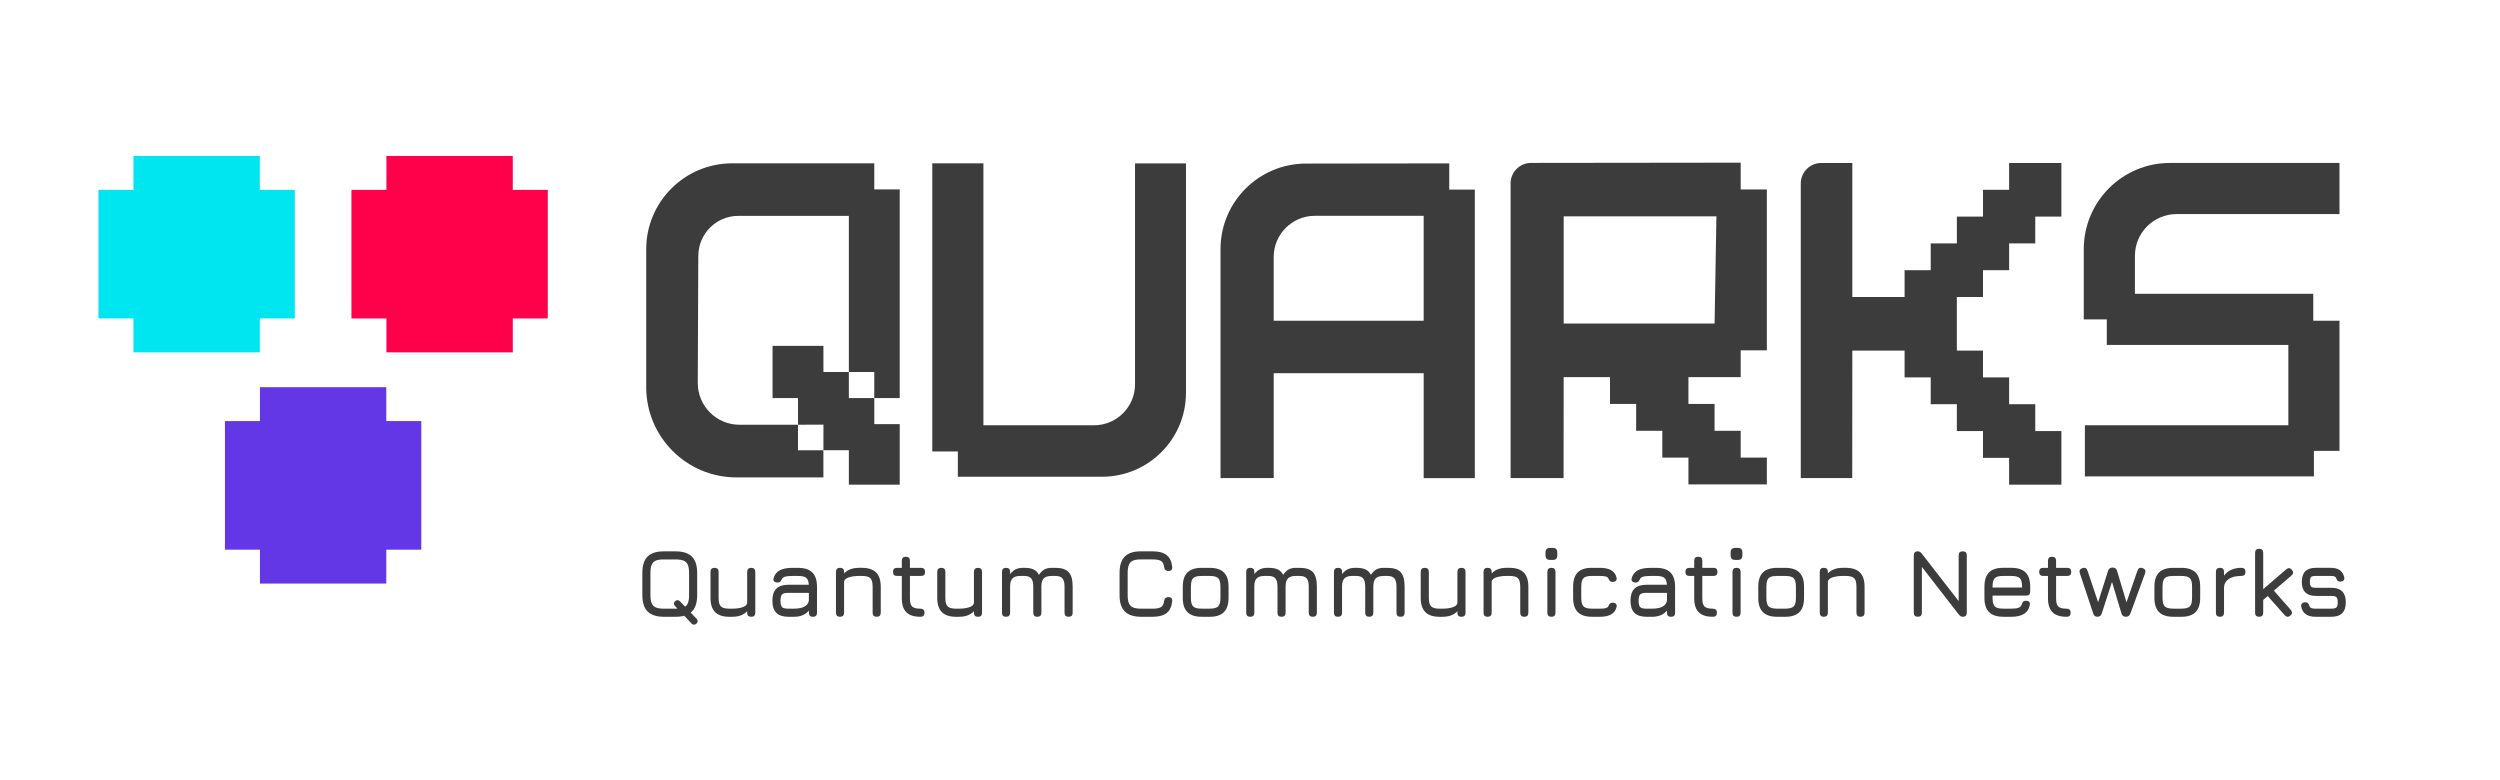<?xml version="1.0" encoding="UTF-8"?>
<svg xmlns="http://www.w3.org/2000/svg" id="Ebene_1" data-name="Ebene 1" viewBox="0 0 1373.71 428.61">
  <defs>
    <style>
      .cls-1 {
        fill: #3c3c3c;
      }

      .cls-2 {
        fill: #00e6f0;
      }

      .cls-3 {
        fill: #6437e6;
      }

      .cls-4 {
        fill: #ff004b;
      }
    </style>
  </defs>
  <g>
    <polygon class="cls-2" points="161.99 104.34 161.99 174.99 142.76 174.99 142.76 193.62 73.32 193.62 73.32 174.99 54.1 174.99 54.1 104.34 73.32 104.34 73.32 85.71 142.76 85.71 142.76 104.34 161.99 104.34"></polygon>
    <polygon class="cls-4" points="301 104.34 301 174.99 281.76 174.99 281.76 193.62 212.33 193.62 212.33 174.99 193.11 174.99 193.11 104.34 212.33 104.34 212.33 85.71 281.76 85.71 281.76 104.34 301 104.34"></polygon>
    <polygon class="cls-3" points="231.5 231.38 231.5 302.04 212.26 302.04 212.26 320.66 142.83 320.66 142.83 302.04 123.6 302.04 123.6 231.38 142.83 231.38 142.83 212.76 212.26 212.76 212.26 231.38 231.5 231.38"></polygon>
  </g>
  <g>
    <path class="cls-1" d="M364.84,338.91c-4.05,0-7.04-.97-8.98-2.9-1.94-1.94-2.9-4.93-2.9-8.98v-12.25c0-4.08.97-7.09,2.92-9,1.94-1.92,4.93-2.86,8.96-2.82h6.37c4.07,0,7.06.96,8.99,2.89,1.93,1.93,2.89,4.92,2.89,8.99v12.2c0,4.05-.96,7.04-2.89,8.98s-4.92,2.9-8.99,2.9h-6.37ZM364.84,334.46h6.37c1.89,0,3.38-.23,4.46-.68,1.08-.45,1.84-1.22,2.29-2.29.45-1.08.68-2.56.68-4.46v-12.2c0-1.87-.23-3.35-.68-4.43-.45-1.08-1.22-1.85-2.29-2.31-1.08-.46-2.56-.69-4.46-.69h-6.37c-1.87-.02-3.35.19-4.43.64-1.08.44-1.85,1.2-2.31,2.28-.46,1.08-.69,2.56-.69,4.46v12.25c0,1.89.23,3.38.68,4.46s1.22,1.84,2.29,2.29c1.08.45,2.56.68,4.46.68ZM382.82,340.08c.37.39.55.82.54,1.29,0,.47-.24.91-.7,1.31-.87.81-1.75.8-2.65-.05l-9.12-9.65c-.39-.41-.58-.84-.58-1.31s.21-.9.64-1.29c.88-.83,1.79-.81,2.7.05l9.18,9.65Z"></path>
    <path class="cls-1" d="M412.79,312.02c1.48,0,2.23.74,2.23,2.23v22.44c0,1.48-.74,2.23-2.23,2.23s-2.23-.74-2.23-2.23v-.87c-1.87,2.07-4.63,3.1-8.27,3.1h-1.48c-3.52,0-6.13-.85-7.84-2.56-1.71-1.71-2.56-4.32-2.56-7.84v-14.27c0-1.48.74-2.23,2.23-2.23s2.23.74,2.23,2.23v14.27c0,2.3.42,3.86,1.26,4.69.84.83,2.4,1.25,4.68,1.25h1.48c2.12,0,3.97-.25,5.56-.74,1.58-.49,2.49-1.26,2.72-2.28v-17.18c0-1.48.74-2.23,2.23-2.23Z"></path>
    <path class="cls-1" d="M433.21,338.91c-2.97,0-5.18-.72-6.63-2.17-1.45-1.45-2.17-3.66-2.17-6.63s.72-5.18,2.16-6.63c1.44-1.45,3.66-2.17,6.64-2.17h11.22c-.11-1.86-.59-3.12-1.46-3.81-.87-.68-2.35-1.02-4.45-1.02h-3.08c-1.77,0-3.09.12-3.95.36-.87.24-1.48.67-1.83,1.29-.32.74-.65,1.26-.98,1.54-.34.28-.84.42-1.51.42-.74,0-1.33-.21-1.75-.62-.42-.42-.55-.97-.37-1.66.53-2,1.64-3.46,3.33-4.39,1.69-.93,4.04-1.39,7.07-1.39h3.08c3.54,0,6.15.85,7.85,2.55,1.7,1.7,2.55,4.31,2.55,7.85v14.27c0,1.48-.74,2.23-2.23,2.23s-2.23-.74-2.23-2.23v-1.19c-1.89,2.28-4.65,3.42-8.27,3.42h-2.97ZM433.21,334.46h2.97c1.31,0,2.54-.12,3.69-.36,1.15-.24,2.13-.68,2.96-1.31.82-.64,1.37-1.55,1.63-2.73v-4.3h-11.24c-1.75,0-2.91.29-3.49.88-.57.58-.86,1.74-.86,3.47s.29,2.91.86,3.49c.57.57,1.74.86,3.49.86Z"></path>
    <path class="cls-1" d="M461.58,338.91c-1.48,0-2.23-.74-2.23-2.23v-22.44c0-1.48.74-2.23,2.23-2.23s2.23.74,2.23,2.23v.87c1.87-2.07,4.63-3.1,8.27-3.1h1.48c3.54,0,6.15.85,7.85,2.55,1.7,1.7,2.55,4.31,2.55,7.85v14.27c0,1.48-.74,2.23-2.23,2.23s-2.23-.74-2.23-2.23v-14.27c0-2.32-.42-3.89-1.26-4.71-.84-.82-2.4-1.23-4.68-1.23h-1.48c-2.12,0-3.97.24-5.54.73-1.57.49-2.48,1.25-2.73,2.29v17.18c0,1.48-.74,2.23-2.23,2.23Z"></path>
    <path class="cls-1" d="M505.76,338.91c-3.5,0-6.08-.83-7.74-2.49-1.66-1.66-2.49-4.23-2.49-7.69v-12.25h-2.6c-1.48,0-2.23-.74-2.23-2.23s.74-2.23,2.23-2.23h2.6v-3.87c0-1.48.74-2.23,2.23-2.23s2.23.74,2.23,2.23v3.87h6.1c1.48,0,2.23.74,2.23,2.23s-.74,2.23-2.23,2.23h-6.1v12.25c0,2.25.41,3.76,1.22,4.55.81.79,2.33,1.18,4.56,1.18.69,0,1.23.18,1.63.53.4.35.6.92.6,1.7,0,1.48-.74,2.23-2.23,2.23Z"></path>
    <path class="cls-1" d="M537.38,312.02c1.48,0,2.23.74,2.23,2.23v22.44c0,1.48-.74,2.23-2.23,2.23s-2.23-.74-2.23-2.23v-.87c-1.87,2.07-4.63,3.1-8.27,3.1h-1.48c-3.52,0-6.13-.85-7.84-2.56-1.71-1.71-2.56-4.32-2.56-7.84v-14.27c0-1.48.74-2.23,2.23-2.23s2.23.74,2.23,2.23v14.27c0,2.3.42,3.86,1.26,4.69.84.83,2.4,1.25,4.68,1.25h1.48c2.12,0,3.97-.25,5.56-.74s2.49-1.26,2.72-2.28v-17.18c0-1.48.74-2.23,2.23-2.23Z"></path>
    <path class="cls-1" d="M580.02,312.02c3.34,0,5.74.79,7.2,2.36,1.46,1.57,2.19,4.18,2.19,7.82v14.48c0,1.48-.74,2.23-2.23,2.23s-2.23-.74-2.23-2.23v-14.48c0-2.02-.38-3.47-1.15-4.38-.77-.9-2.03-1.35-3.78-1.35h-2.17c-2.02,0-3.46.45-4.32,1.35-.87.9-1.3,2.36-1.3,4.38v14.48c0,1.48-.74,2.23-2.23,2.23s-2.23-.74-2.23-2.23v-14.48c0-2.02-.38-3.47-1.15-4.38-.77-.9-2.03-1.35-3.78-1.35h-2.17c-2.02,0-3.46.45-4.32,1.35-.87.9-1.3,2.36-1.3,4.38v14.48c0,1.48-.74,2.23-2.23,2.23s-2.23-.74-2.23-2.23v-22.44c0-1.48.74-2.23,2.23-2.23s2.23.74,2.23,2.23v1.22c.94-1.22,1.97-2.1,3.09-2.64,1.12-.54,2.46-.81,4.02-.81h.69c2.19,0,3.92.31,5.17.92,1.26.61,2.21,1.6,2.86,2.96.94-1.4,1.93-2.39,2.98-2.98,1.05-.59,2.38-.89,3.99-.89h2.17Z"></path>
    <path class="cls-1" d="M627.06,338.91c-4.05,0-7.04-.97-8.98-2.9-1.94-1.94-2.9-4.93-2.9-8.98v-12.2c0-4.08.96-7.09,2.89-9.03,1.93-1.94,4.91-2.89,8.94-2.85h6.42c3.32,0,5.86.69,7.61,2.06,1.75,1.37,2.77,3.53,3.05,6.48.11.74-.04,1.31-.42,1.7-.39.39-.95.58-1.7.58-1.34,0-2.12-.74-2.33-2.23-.18-1.63-.74-2.72-1.68-3.29-.95-.57-2.45-.85-4.52-.85h-6.42c-1.87-.02-3.35.19-4.42.64-1.07.44-1.83,1.21-2.28,2.29s-.68,2.59-.68,4.5v12.2c0,1.89.23,3.38.68,4.46s1.22,1.84,2.29,2.29c1.08.45,2.56.68,4.46.68h6.37c2.07,0,3.58-.29,4.52-.86.95-.57,1.51-1.67,1.68-3.28.21-1.49.99-2.23,2.33-2.23.74,0,1.31.19,1.7.58.39.39.53.96.42,1.7-.28,2.97-1.3,5.14-3.05,6.5-1.75,1.36-4.29,2.04-7.61,2.04h-6.37Z"></path>
    <path class="cls-1" d="M660.32,338.91c-3.52,0-6.13-.85-7.84-2.55-1.71-1.7-2.56-4.3-2.56-7.8v-6.15c0-3.55.85-6.17,2.56-7.86,1.71-1.69,4.32-2.53,7.84-2.53h4.35c3.54,0,6.15.85,7.85,2.55,1.7,1.7,2.55,4.31,2.55,7.85v6.1c0,3.52-.85,6.13-2.55,7.84-1.7,1.71-4.31,2.56-7.85,2.56h-4.35ZM654.38,328.57c0,2.28.42,3.83,1.25,4.65.83.82,2.4,1.23,4.69,1.23h4.35c2.32,0,3.89-.42,4.71-1.25.82-.83,1.23-2.4,1.23-4.69v-6.1c0-2.32-.41-3.89-1.23-4.71-.82-.82-2.39-1.23-4.71-1.23h-4.35c-1.54,0-2.74.17-3.59.52-.86.35-1.46.95-1.82,1.8-.35.86-.53,2.06-.53,3.62v6.15Z"></path>
    <path class="cls-1" d="M714.21,312.02c3.34,0,5.74.79,7.2,2.36,1.46,1.57,2.19,4.18,2.19,7.82v14.48c0,1.48-.74,2.23-2.23,2.23s-2.23-.74-2.23-2.23v-14.48c0-2.02-.38-3.47-1.15-4.38-.77-.9-2.03-1.35-3.78-1.35h-2.17c-2.02,0-3.46.45-4.32,1.35-.87.9-1.3,2.36-1.3,4.38v14.48c0,1.48-.74,2.23-2.23,2.23s-2.23-.74-2.23-2.23v-14.48c0-2.02-.38-3.47-1.15-4.38-.77-.9-2.03-1.35-3.78-1.35h-2.17c-2.02,0-3.46.45-4.32,1.35-.87.9-1.3,2.36-1.3,4.38v14.48c0,1.48-.74,2.23-2.23,2.23s-2.23-.74-2.23-2.23v-22.44c0-1.48.74-2.23,2.23-2.23s2.23.74,2.23,2.23v1.22c.94-1.22,1.97-2.1,3.09-2.64,1.12-.54,2.46-.81,4.02-.81h.69c2.19,0,3.92.31,5.17.92,1.26.61,2.21,1.6,2.86,2.96.94-1.4,1.93-2.39,2.98-2.98,1.05-.59,2.38-.89,3.99-.89h2.17Z"></path>
    <path class="cls-1" d="M762.42,312.02c3.34,0,5.74.79,7.2,2.36,1.46,1.57,2.19,4.18,2.19,7.82v14.48c0,1.48-.74,2.23-2.23,2.23s-2.23-.74-2.23-2.23v-14.48c0-2.02-.38-3.47-1.15-4.38-.77-.9-2.03-1.35-3.78-1.35h-2.17c-2.02,0-3.46.45-4.32,1.35-.87.9-1.3,2.36-1.3,4.38v14.48c0,1.48-.74,2.23-2.23,2.23s-2.23-.74-2.23-2.23v-14.48c0-2.02-.38-3.47-1.15-4.38-.77-.9-2.03-1.35-3.78-1.35h-2.17c-2.02,0-3.46.45-4.32,1.35-.87.9-1.3,2.36-1.3,4.38v14.48c0,1.48-.74,2.23-2.23,2.23s-2.23-.74-2.23-2.23v-22.44c0-1.48.74-2.23,2.23-2.23s2.23.74,2.23,2.23v1.22c.94-1.22,1.97-2.1,3.09-2.64,1.12-.54,2.46-.81,4.02-.81h.69c2.19,0,3.92.31,5.17.92,1.26.61,2.21,1.6,2.86,2.96.94-1.4,1.93-2.39,2.98-2.98,1.05-.59,2.38-.89,3.99-.89h2.17Z"></path>
    <path class="cls-1" d="M803.05,312.02c1.48,0,2.23.74,2.23,2.23v22.44c0,1.48-.74,2.23-2.23,2.23s-2.23-.74-2.23-2.23v-.87c-1.87,2.07-4.63,3.1-8.27,3.1h-1.48c-3.52,0-6.13-.85-7.84-2.56-1.71-1.71-2.56-4.32-2.56-7.84v-14.27c0-1.48.74-2.23,2.23-2.23s2.23.74,2.23,2.23v14.27c0,2.3.42,3.86,1.26,4.69.84.83,2.4,1.25,4.68,1.25h1.48c2.12,0,3.97-.25,5.56-.74,1.58-.49,2.49-1.26,2.72-2.28v-17.18c0-1.48.74-2.23,2.23-2.23Z"></path>
    <path class="cls-1" d="M817.42,338.91c-1.48,0-2.23-.74-2.23-2.23v-22.44c0-1.48.74-2.23,2.23-2.23s2.23.74,2.23,2.23v.87c1.87-2.07,4.63-3.1,8.27-3.1h1.49c3.54,0,6.15.85,7.85,2.55,1.7,1.7,2.55,4.31,2.55,7.85v14.27c0,1.48-.74,2.23-2.23,2.23s-2.23-.74-2.23-2.23v-14.27c0-2.32-.42-3.89-1.26-4.71-.84-.82-2.4-1.23-4.68-1.23h-1.49c-2.12,0-3.97.24-5.54.73-1.57.49-2.48,1.25-2.73,2.29v17.18c0,1.48-.74,2.23-2.23,2.23Z"></path>
    <path class="cls-1" d="M851.74,307.67c-1.68,0-2.52-.85-2.52-2.55v-1.57c0-1.66.84-2.49,2.52-2.49h1.54c1.61,0,2.41.83,2.41,2.49v1.57c0,1.7-.8,2.55-2.41,2.55h-1.54ZM852.48,338.91c-1.48,0-2.23-.74-2.23-2.23v-22.44c0-1.48.74-2.23,2.23-2.23s2.23.74,2.23,2.23v22.44c0,1.48-.74,2.23-2.23,2.23Z"></path>
    <path class="cls-1" d="M874.81,338.91c-3.52,0-6.13-.85-7.84-2.56-1.71-1.71-2.56-4.32-2.56-7.84v-6.15c0-3.54.84-6.15,2.53-7.85,1.69-1.7,4.31-2.53,7.86-2.49h4.35c2.63,0,4.71.44,6.22,1.33,1.51.88,2.48,2.25,2.9,4.08.16.74.03,1.32-.38,1.72-.42.41-1.01.61-1.79.61-.69,0-1.19-.18-1.51-.53s-.61-.85-.87-1.49c-.27-.48-.75-.81-1.46-.99-.71-.19-1.74-.28-3.1-.28h-4.35c-2.28-.04-3.84.36-4.68,1.18-.84.82-1.26,2.39-1.26,4.71v6.15c0,2.3.42,3.86,1.26,4.69.84.83,2.4,1.25,4.68,1.25h4.35c1.36,0,2.4-.09,3.1-.28.71-.19,1.19-.52,1.46-.99.26-.67.56-1.18.89-1.51.33-.34.84-.5,1.55-.5s1.32.2,1.74.61c.41.41.54.98.38,1.72-.42,1.82-1.39,3.18-2.9,4.07-1.51.89-3.59,1.34-6.22,1.34h-4.35Z"></path>
    <path class="cls-1" d="M904.73,338.91c-2.97,0-5.18-.72-6.63-2.17-1.45-1.45-2.17-3.66-2.17-6.63s.72-5.18,2.16-6.63c1.44-1.45,3.66-2.17,6.64-2.17h11.22c-.11-1.86-.59-3.12-1.46-3.81-.87-.68-2.35-1.02-4.46-1.02h-3.08c-1.77,0-3.09.12-3.95.36-.87.24-1.48.67-1.83,1.29-.32.74-.65,1.26-.98,1.54-.34.28-.84.42-1.51.42-.74,0-1.33-.21-1.75-.62-.42-.42-.55-.97-.37-1.66.53-2,1.64-3.46,3.33-4.39,1.69-.93,4.04-1.39,7.07-1.39h3.08c3.54,0,6.15.85,7.85,2.55,1.7,1.7,2.55,4.31,2.55,7.85v14.27c0,1.48-.74,2.23-2.23,2.23s-2.23-.74-2.23-2.23v-1.19c-1.89,2.28-4.65,3.42-8.27,3.42h-2.97ZM904.73,334.46h2.97c1.31,0,2.54-.12,3.69-.36,1.15-.24,2.13-.68,2.96-1.31.82-.64,1.37-1.55,1.63-2.73v-4.3h-11.24c-1.75,0-2.91.29-3.49.88-.57.58-.86,1.74-.86,3.47s.29,2.91.86,3.49c.57.57,1.74.86,3.49.86Z"></path>
    <path class="cls-1" d="M941.17,338.91c-3.5,0-6.08-.83-7.74-2.49-1.66-1.66-2.49-4.23-2.49-7.69v-12.25h-2.6c-1.48,0-2.23-.74-2.23-2.23s.74-2.23,2.23-2.23h2.6v-3.87c0-1.48.74-2.23,2.23-2.23s2.23.74,2.23,2.23v3.87h6.1c1.49,0,2.23.74,2.23,2.23s-.74,2.23-2.23,2.23h-6.1v12.25c0,2.25.41,3.76,1.22,4.55.81.79,2.33,1.18,4.56,1.18.69,0,1.23.18,1.63.53.4.35.6.92.6,1.7,0,1.48-.74,2.23-2.23,2.23Z"></path>
    <path class="cls-1" d="M953.47,307.67c-1.68,0-2.52-.85-2.52-2.55v-1.57c0-1.66.84-2.49,2.52-2.49h1.54c1.61,0,2.41.83,2.41,2.49v1.57c0,1.7-.8,2.55-2.41,2.55h-1.54ZM954.21,338.91c-1.48,0-2.23-.74-2.23-2.23v-22.44c0-1.48.74-2.23,2.23-2.23s2.23.74,2.23,2.23v22.44c0,1.48-.74,2.23-2.23,2.23Z"></path>
    <path class="cls-1" d="M976.54,338.91c-3.52,0-6.13-.85-7.84-2.55-1.71-1.7-2.56-4.3-2.56-7.8v-6.15c0-3.55.85-6.17,2.56-7.86,1.71-1.69,4.32-2.53,7.84-2.53h4.35c3.54,0,6.15.85,7.85,2.55,1.7,1.7,2.55,4.31,2.55,7.85v6.1c0,3.52-.85,6.13-2.55,7.84-1.7,1.71-4.31,2.56-7.85,2.56h-4.35ZM970.6,328.57c0,2.28.42,3.83,1.25,4.65.83.82,2.4,1.23,4.69,1.23h4.35c2.32,0,3.89-.42,4.71-1.25.82-.83,1.23-2.4,1.23-4.69v-6.1c0-2.32-.41-3.89-1.23-4.71-.82-.82-2.39-1.23-4.71-1.23h-4.35c-1.54,0-2.74.17-3.59.52-.86.35-1.46.95-1.82,1.8-.35.86-.53,2.06-.53,3.62v6.15Z"></path>
    <path class="cls-1" d="M1002.16,338.91c-1.48,0-2.23-.74-2.23-2.23v-22.44c0-1.48.74-2.23,2.23-2.23s2.23.74,2.23,2.23v.87c1.87-2.07,4.63-3.1,8.27-3.1h1.49c3.54,0,6.15.85,7.85,2.55,1.7,1.7,2.55,4.31,2.55,7.85v14.27c0,1.48-.74,2.23-2.23,2.23s-2.23-.74-2.23-2.23v-14.27c0-2.32-.42-3.89-1.26-4.71-.84-.82-2.4-1.23-4.68-1.23h-1.49c-2.12,0-3.97.24-5.54.73-1.57.49-2.48,1.25-2.73,2.29v17.18c0,1.48-.74,2.23-2.23,2.23Z"></path>
    <path class="cls-1" d="M1053.82,338.91c-1.48,0-2.23-.74-2.23-2.23v-31.51c0-1.48.74-2.23,2.23-2.23.76,0,1.5.44,2.23,1.33l21.32,27.47h-1.11v-26.57c0-1.48.74-2.23,2.23-2.23s2.23.74,2.23,2.23v31.51c0,1.48-.74,2.23-2.23,2.23-.8,0-1.54-.44-2.23-1.33l-21.32-27.48h1.11v26.57c0,1.48-.74,2.23-2.23,2.23Z"></path>
    <path class="cls-1" d="M1094.87,327.3v1.27c0,2.28.42,3.83,1.25,4.65.83.82,2.4,1.23,4.69,1.23h4.35c1.8,0,3.14-.17,4.01-.5.87-.34,1.44-.93,1.72-1.78.19-.67.46-1.18.81-1.54s.87-.53,1.58-.53c.74,0,1.31.19,1.7.58.39.39.51.96.37,1.7-.39,2.19-1.43,3.83-3.13,4.91-1.7,1.08-4.05,1.62-7.05,1.62h-4.35c-3.52,0-6.13-.85-7.84-2.55-1.71-1.7-2.56-4.3-2.56-7.8v-6.15c0-3.59.85-6.23,2.56-7.92,1.71-1.69,4.32-2.51,7.84-2.48h4.35c3.54,0,6.15.84,7.85,2.53,1.7,1.69,2.55,4.31,2.55,7.86v2.65c0,1.49-.74,2.23-2.23,2.23h-18.46ZM1100.81,316.48c-2.3-.04-3.86.36-4.69,1.19-.83.83-1.25,2.41-1.25,4.75v.42h16.23v-.42c0-2.32-.41-3.89-1.23-4.71-.82-.82-2.39-1.23-4.71-1.23h-4.35Z"></path>
    <path class="cls-1" d="M1135.56,338.91c-3.5,0-6.08-.83-7.74-2.49-1.66-1.66-2.49-4.23-2.49-7.69v-12.25h-2.6c-1.48,0-2.23-.74-2.23-2.23s.74-2.23,2.23-2.23h2.6v-3.87c0-1.48.74-2.23,2.23-2.23s2.23.74,2.23,2.23v3.87h6.1c1.49,0,2.23.74,2.23,2.23s-.74,2.23-2.23,2.23h-6.1v12.25c0,2.25.41,3.76,1.22,4.55.81.79,2.33,1.18,4.56,1.18.69,0,1.23.18,1.63.53.4.35.6.92.6,1.7,0,1.48-.74,2.23-2.23,2.23Z"></path>
    <path class="cls-1" d="M1152.53,338.91c-1.17,0-1.95-.6-2.33-1.8l-7.37-22.17c-.46-1.34.02-2.26,1.43-2.76,1.4-.48,2.33,0,2.81,1.43l5.99,17.85h-.35l5.65-17.85c.39-1.17,1.24-1.75,2.55-1.75,1.24,0,2.03.62,2.39,1.86l5.28,17.56h-.21l6.13-17.72c.51-1.43,1.47-1.89,2.86-1.38,1.4.5,1.84,1.45,1.33,2.86l-8.06,22.07c-.44,1.2-1.27,1.8-2.49,1.8s-2.07-.62-2.44-1.86l-5.46-18.25h.58l-5.94,18.3c-.18.58-.47,1.03-.87,1.34-.41.31-.89.46-1.46.46Z"></path>
    <path class="cls-1" d="M1194.22,338.91c-3.52,0-6.13-.85-7.84-2.55-1.71-1.7-2.56-4.3-2.56-7.8v-6.15c0-3.55.85-6.17,2.56-7.86,1.71-1.69,4.32-2.53,7.84-2.53h4.35c3.54,0,6.15.85,7.85,2.55,1.7,1.7,2.55,4.31,2.55,7.85v6.1c0,3.52-.85,6.13-2.55,7.84-1.7,1.71-4.31,2.56-7.85,2.56h-4.35ZM1188.28,328.57c0,2.28.42,3.83,1.25,4.65.83.82,2.4,1.23,4.69,1.23h4.35c2.32,0,3.89-.42,4.71-1.25.82-.83,1.23-2.4,1.23-4.69v-6.1c0-2.32-.41-3.89-1.23-4.71-.82-.82-2.39-1.23-4.71-1.23h-4.35c-1.54,0-2.74.17-3.59.52-.86.35-1.46.95-1.82,1.8-.35.86-.53,2.06-.53,3.62v6.15Z"></path>
    <path class="cls-1" d="M1219.84,338.91c-1.48,0-2.23-.74-2.23-2.23v-22.44c0-1.48.74-2.23,2.23-2.23s2.23.74,2.23,2.23v2.07c1.04-1.41,2.37-2.48,3.99-3.21,1.62-.72,3.47-1.09,5.56-1.09,1.48,0,2.23.74,2.23,2.23s-.74,2.23-2.23,2.23c-3.06,0-5.39.57-7,1.7-1.61,1.13-2.46,2.63-2.55,4.48v14.03c0,1.48-.74,2.23-2.23,2.23Z"></path>
    <path class="cls-1" d="M1241.37,338.91c-1.48,0-2.23-.74-2.23-2.23v-32.88c0-1.49.74-2.23,2.23-2.23s2.23.74,2.23,2.23v19.92l12.62-10.85c1.13-.97,2.17-.9,3.13.21.97,1.13.9,2.17-.21,3.13l-9.68,8.35,9.26,10.53c.99,1.15.94,2.19-.16,3.13-1.13.97-2.19.9-3.18-.21l-9.31-10.5-2.47,2.12v7.05c0,1.48-.74,2.23-2.23,2.23Z"></path>
    <path class="cls-1" d="M1272.34,338.91c-2.25,0-4.02-.46-5.33-1.39-1.31-.93-2.15-2.32-2.52-4.18-.12-.74.02-1.33.44-1.75.42-.42.99-.64,1.74-.64s1.25.18,1.58.54c.33.36.6.91.81,1.63.21.53.57.88,1.07,1.06.5.18,1.24.26,2.21.26h8.7c1.38,0,2.31-.23,2.79-.68s.72-1.39.72-2.82-.24-2.35-.72-2.81c-.48-.46-1.41-.69-2.79-.69h-8.54c-2.55,0-4.46-.65-5.76-1.94-1.29-1.29-1.94-3.21-1.94-5.75s.63-4.54,1.9-5.82c1.26-1.28,3.2-1.92,5.79-1.92h8.27c4.15,0,6.61,1.75,7.37,5.25.14.74,0,1.32-.42,1.72-.42.41-1.01.61-1.75.61-.69,0-1.2-.18-1.54-.54-.34-.36-.6-.87-.8-1.52-.21-.42-.53-.71-.97-.85-.43-.14-1.06-.21-1.9-.21h-8.27c-1.34,0-2.22.2-2.63.61-.41.41-.61,1.3-.61,2.68,0,1.27.22,2.13.65,2.57.43.44,1.29.66,2.59.66h8.54c2.65,0,4.64.66,5.97,1.99,1.33,1.33,1.99,3.31,1.99,5.97s-.66,4.66-1.99,5.98c-1.33,1.32-3.31,1.98-5.97,1.98h-8.7Z"></path>
  </g>
  <polygon class="cls-1" points="466.43 218.73 466.43 204.39 452.46 204.39 452.46 190.06 424.51 190.06 424.51 218.73 438.49 218.73 438.49 233.38 452.46 233.33 452.46 247.39 466.43 247.39 466.43 266.3 494.38 266.3 494.38 233.06 480.41 233.06 480.41 218.73 466.43 218.73"></polygon>
  <path class="cls-1" d="M670.66,136.86v125.83h29.23v-57.63h82.4v57.65h28.1V104.18h-14.05v-14.41l-78.77.11c-25.92.04-46.91,21.06-46.91,46.98ZM722.5,118.59h59.78v57.65h-82.4v-35.04c0-12.49,10.12-22.61,22.61-22.61Z"></path>
  <path class="cls-1" d="M1089.62,163.2v-14.73h14.36v-14.73h14.36v-14.73h14.36v-29.46h-28.72v14.73h-14.36v14.73h-14.36v14.73h-14.36v14.73h-14.36v14.73h-28.72v-73.65h-17.07c-6.22,0-11.26,5.05-11.26,11.27v161.87h28.28l.05-70.03h28.72v14.72h14.36v14.73h14.36v14.73h14.36v14.73h14.36v14.73h28.72v-29.46h-14.36v-14.73h-14.36v-14.73h-14.36v-14.72h-14.36v-29.46h14.36Z"></path>
  <path class="cls-1" d="M830.05,100.79v161.89h29.11l.05-55.44h25.47v14.73h14.36v14.73h14.37v14.74h14.36v14.73h43.09v-14.73h-14.37v-14.74h-14.36v-14.73h-14.36v-14.73h28.72v-14.73h14.37v-88.4h-14.37v-14.73l-115.2.14c-6.21,0-11.25,5.05-11.25,11.26ZM859.22,177.79v-58.93h83.92l-1,58.93h-82.92Z"></path>
  <path class="cls-1" d="M383.72,140.44c.09-12.08,9.91-21.82,21.99-21.82h60.72v85.78h13.97v14.33h13.97v-114.66h-13.97v-14.33h-52.56s-25.53,0-25.53,0c-26.08,0-47.23,21.14-47.23,47.23v75.76c0,27.39,22.2,49.59,49.59,49.59h47.77v-14.92h-13.97v-14.01h-32.12c-12.71,0-23-10.33-22.94-23.04l.29-69.91Z"></path>
  <path class="cls-1" d="M651.68,89.79h-28v121.41c-.02,12.41-10.07,22.47-22.48,22.47h-60.83s0-143.93,0-143.93h-28.1v158.35h14.05v13.87h79.22c25.49,0,46.14-20.66,46.14-46.14v-126.03Z"></path>
  <path class="cls-1" d="M1285.52,176.24h-14.42v-14.8h-97.99v-20.88c0-12.66,10.26-22.92,22.92-22.92h89.48v-28.1h-93.16c-26.15,0-47.35,21.2-47.35,47.35v38.61h12.65v14.05h99.76v44.13h-111.8v28.1h125.85v-14.05h14.05v-71.49Z"></path>
</svg>
